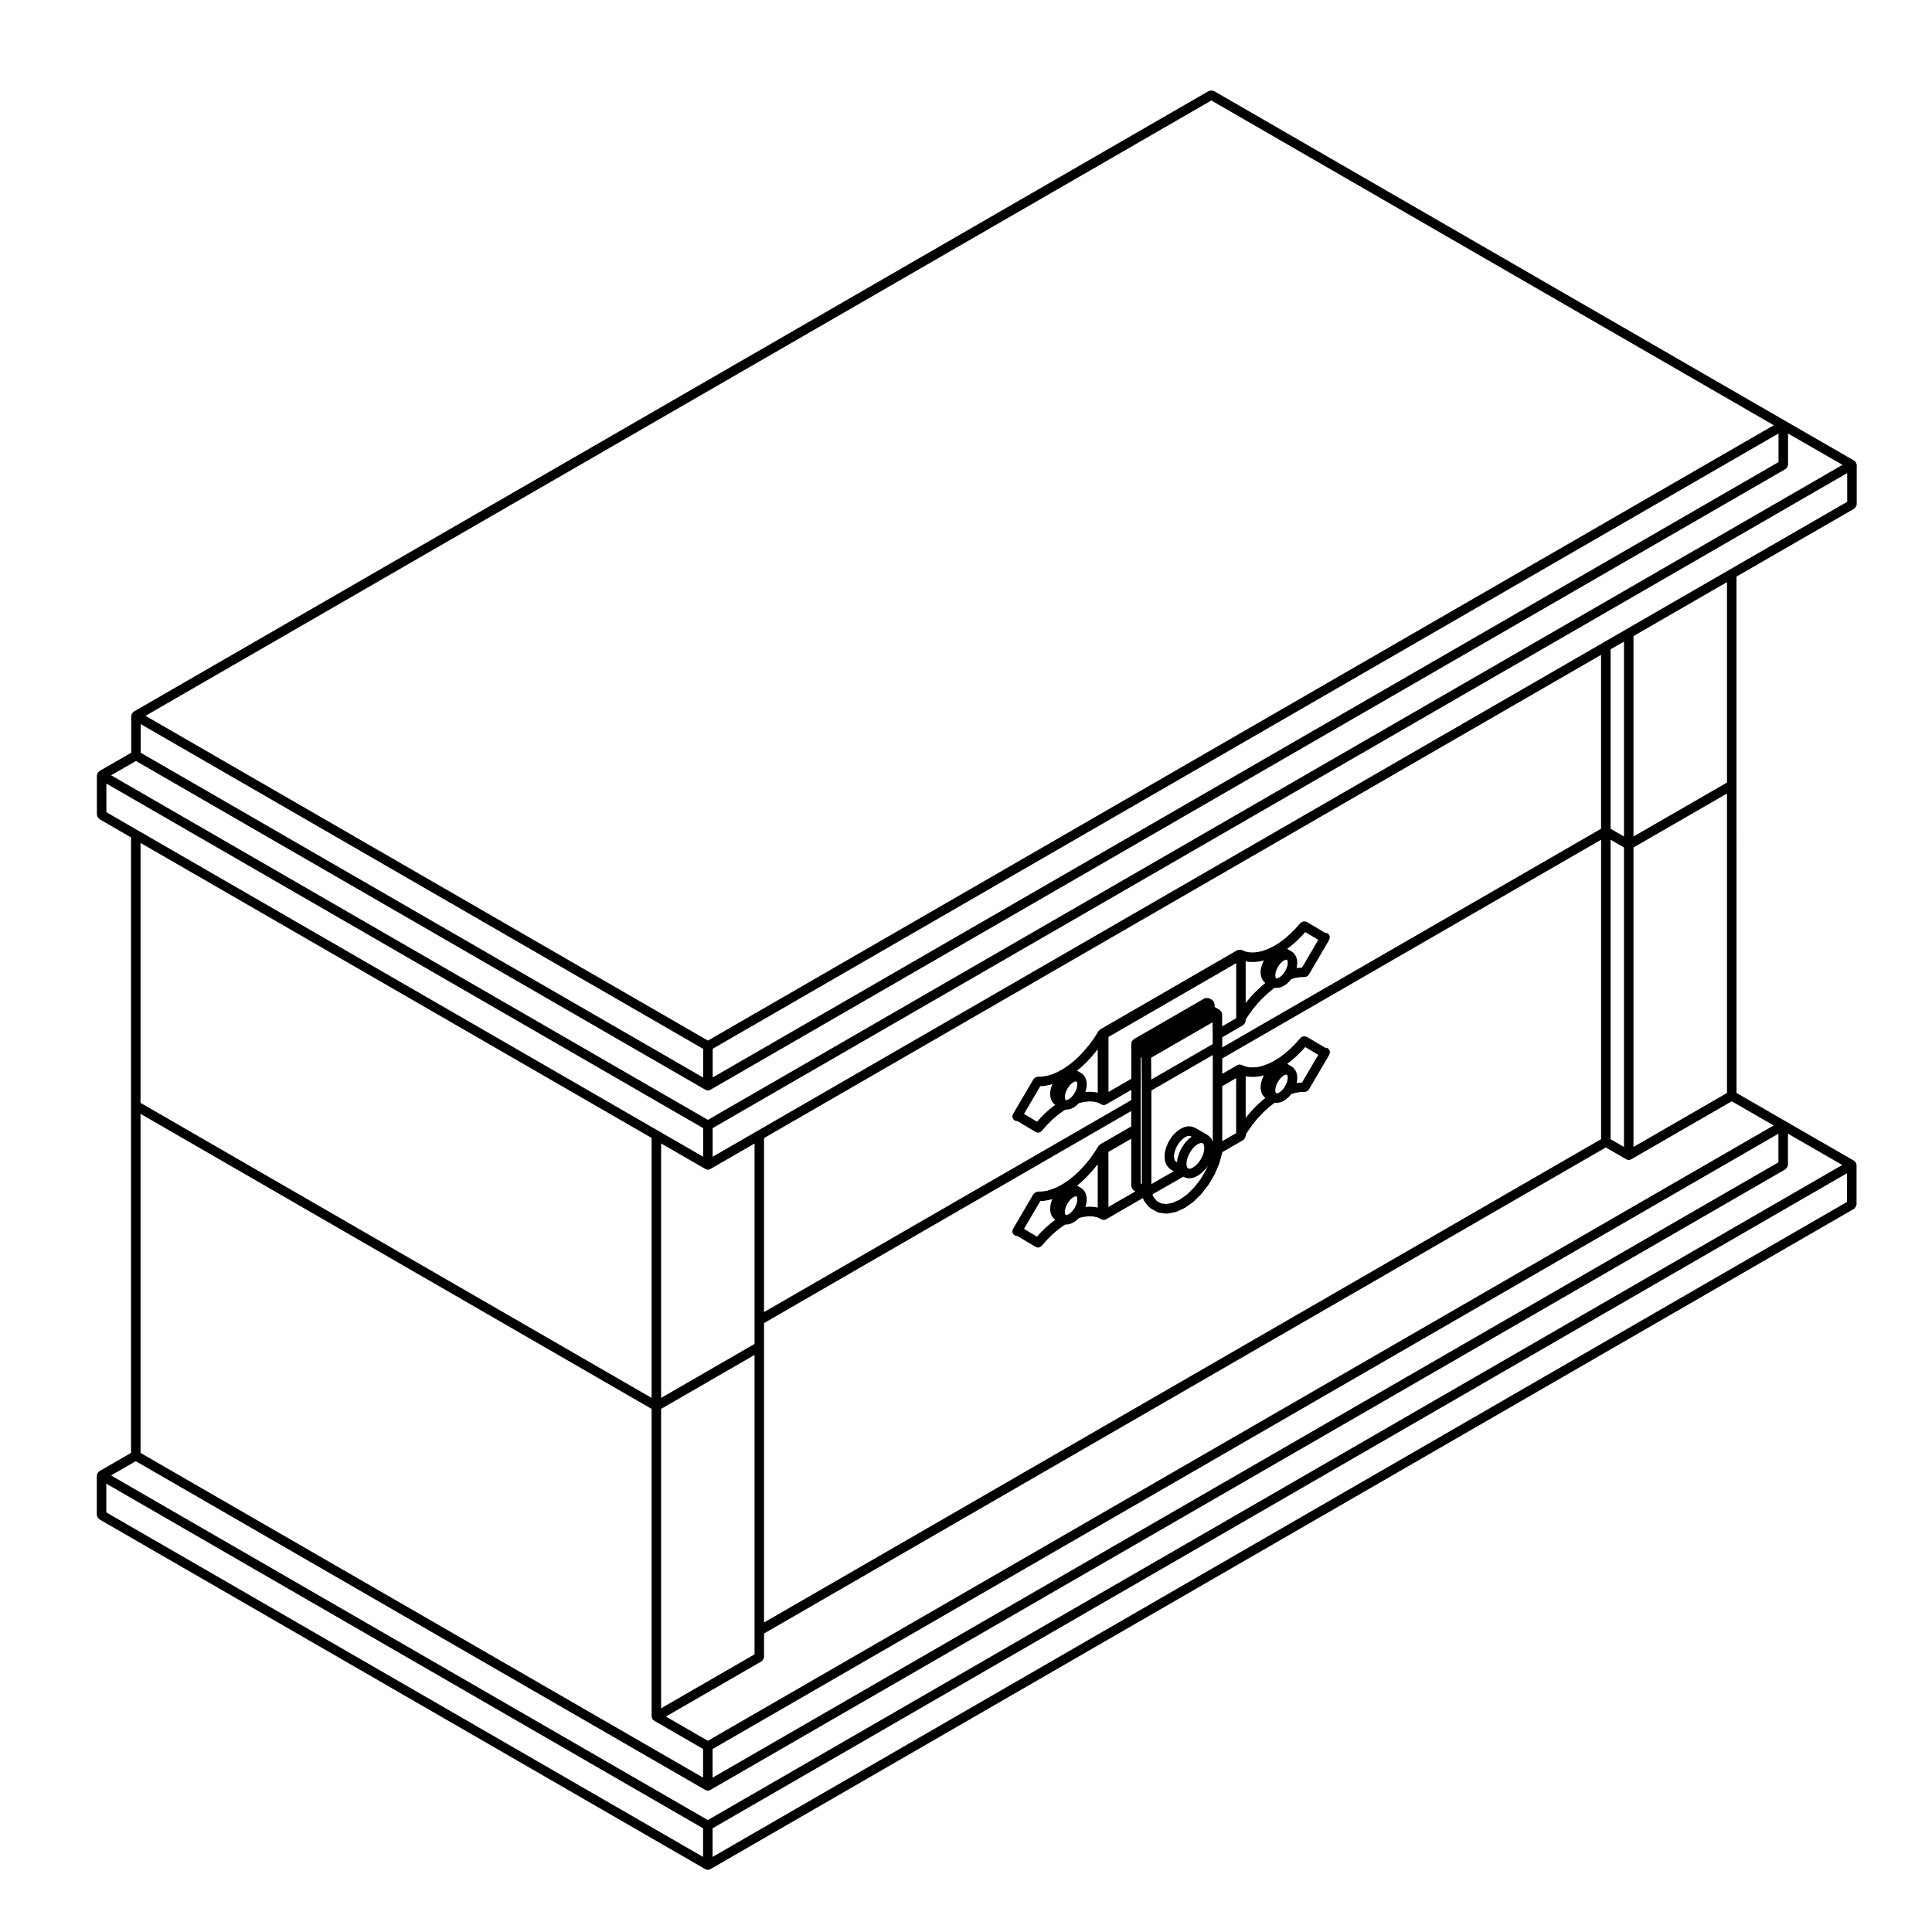 <?xml version="1.0" encoding="UTF-8"?>
<!-- Uploaded to: SVG Repo, www.svgrepo.com, Generator: SVG Repo Mixer Tools -->
<svg fill="#000000" width="800px" height="800px" version="1.1" viewBox="144 144 512 512" xmlns="http://www.w3.org/2000/svg">
 <path d="m635.9 266.73c-0.02-0.055 0.012-0.117-0.02-0.172-0.031-0.055-0.102-0.055-0.137-0.105-0.07-0.09-0.125-0.152-0.223-0.223-0.047-0.035-0.051-0.105-0.105-0.137l-18.203-10.496h-0.004l-151.56-87.512c-0.055-0.031-0.117 0-0.176-0.023-0.152-0.066-0.293-0.059-0.453-0.059-0.168 0-0.309 0-0.465 0.066-0.055 0.02-0.109-0.012-0.168 0.02l-284.98 164.52c-0.055 0.031-0.059 0.102-0.105 0.137-0.09 0.07-0.145 0.125-0.215 0.223-0.039 0.047-0.105 0.051-0.137 0.105s0 0.117-0.02 0.172c-0.047 0.105-0.07 0.188-0.086 0.301-0.004 0.059-0.066 0.098-0.066 0.156v9.777l-8.473 4.883c-0.055 0.031-0.059 0.102-0.105 0.137-0.09 0.07-0.145 0.125-0.215 0.223-0.039 0.047-0.105 0.051-0.137 0.105-0.031 0.055 0 0.109-0.02 0.172-0.047 0.105-0.07 0.188-0.086 0.301-0.004 0.059-0.066 0.098-0.066 0.156v10.5c0 0.059 0.059 0.102 0.066 0.156 0.023 0.168 0.098 0.289 0.18 0.434 0.086 0.141 0.145 0.266 0.277 0.363 0.051 0.039 0.055 0.105 0.105 0.137l8.422 4.883v163.11l-8.445 4.867c-0.055 0.031-0.059 0.102-0.105 0.137-0.09 0.07-0.145 0.125-0.215 0.223-0.039 0.047-0.105 0.051-0.137 0.105s0 0.109-0.02 0.172c-0.047 0.105-0.07 0.188-0.086 0.301-0.004 0.059-0.066 0.098-0.066 0.156v10.52c0 0.066 0.059 0.102 0.066 0.156 0.023 0.168 0.098 0.289 0.18 0.43 0.082 0.145 0.145 0.266 0.277 0.367 0.051 0.039 0.055 0.105 0.105 0.137l160.67 92.762h0.012c0.188 0.105 0.402 0.168 0.621 0.168 0.215 0 0.434-0.059 0.621-0.168h0.012l303.16-175.04c0.055-0.031 0.059-0.102 0.105-0.137 0.125-0.105 0.195-0.223 0.277-0.367 0.09-0.141 0.156-0.262 0.18-0.43 0.004-0.059 0.066-0.098 0.066-0.156v-10.52c0-0.066-0.059-0.102-0.066-0.156-0.016-0.109-0.039-0.195-0.086-0.301-0.02-0.059 0.012-0.117-0.02-0.172-0.031-0.055-0.102-0.059-0.137-0.105-0.07-0.09-0.125-0.152-0.215-0.223-0.051-0.039-0.055-0.105-0.105-0.137l-18.172-10.48-13.008-7.508-0.008-81.543v-55.293l31.23-18.016c0.055-0.031 0.055-0.102 0.105-0.133 0.133-0.105 0.203-0.227 0.289-0.371 0.086-0.145 0.152-0.262 0.176-0.422 0.004-0.059 0.066-0.102 0.066-0.16v-10.516c0-0.059-0.059-0.102-0.066-0.16-0.02-0.117-0.043-0.199-0.09-0.305zm-170.88-96.102 149.05 86.066-282.46 163.07-149.05-86.062zm150.31 88.246v7.586l-282.46 163.08v-7.598zm-434.04 77.016 149.05 86.062v7.598l-149.05-86.066zm-1.258 9.781 150.94 87.152h0.012c0.188 0.105 0.402 0.168 0.621 0.168 0.215 0 0.434-0.059 0.621-0.168h0.012l284.98-164.54c0.055-0.031 0.055-0.102 0.105-0.133 0.133-0.105 0.203-0.227 0.289-0.371 0.086-0.145 0.152-0.262 0.176-0.422 0.004-0.059 0.066-0.102 0.066-0.16v-8.312l14.426 8.312-300.67 173.58-158.16-91.316zm136.65 171.7v81.527c0 0.059 0.059 0.102 0.066 0.156 0.016 0.109 0.039 0.195 0.086 0.301 0.02 0.059-0.012 0.117 0.02 0.172 0.039 0.07 0.105 0.102 0.156 0.156 0.051 0.055 0.098 0.102 0.152 0.145 0.047 0.039 0.082 0.102 0.133 0.133 0.012 0.004 0.012 0.02 0.02 0.023l13.008 7.516v7.586l-149.08-86.047v-89.859zm-135.44-81.102v-68.883l135.44 78.18v68.891zm137.96 78.191v-67.438l11.77 6.793h0.012c0.188 0.105 0.402 0.168 0.621 0.168 0.215 0 0.434-0.059 0.621-0.168h0.012l11.73-6.766v53.109zm24.758-11.387v79.348l-24.758 14.289v-79.34zm-171.77-143.84v-7.586l158.15 91.316v7.578l-11.77-6.793-137.96-79.633zm158.13 276.87-158.15-91.305v-7.609l158.15 91.328zm303.16-173.58-300.64 173.58v-7.586l300.64-173.6zm-16.176-8.816c0.125-0.105 0.195-0.223 0.277-0.367 0.09-0.141 0.156-0.262 0.18-0.43 0.004-0.059 0.066-0.098 0.066-0.156v-8.316l14.391 8.297-300.64 173.6-158.15-91.324 6.555-3.777 150.96 87.145h0.012c0.188 0.105 0.402 0.168 0.621 0.168 0.215 0 0.434-0.059 0.621-0.168h0.012l284.98-164.52c0.051-0.031 0.059-0.102 0.109-0.145zm-2.004-1.68-282.46 163.07v-7.586l282.46-163.07zm-1.258-9.77-282.46 163.07-11.117-6.422 25.387-14.652c0.055-0.031 0.059-0.102 0.105-0.137 0.125-0.105 0.195-0.223 0.277-0.367 0.09-0.141 0.156-0.262 0.18-0.43 0.004-0.059 0.066-0.098 0.066-0.156v-6.266l223.08-128.81 5.441 3.152c0.191 0.109 0.406 0.172 0.629 0.172 0.215 0 0.434-0.059 0.621-0.168h0.012l26.668-15.391zm-146.14-23.359 5.586-3.25c0.055-0.031 0.055-0.102 0.105-0.133 0.125-0.105 0.195-0.223 0.277-0.367 0.09-0.141 0.156-0.262 0.18-0.43 0.004-0.059 0.066-0.102 0.066-0.156v-0.312l0.641-1.039 1.211-1.691 1.281-1.57 1.391-1.461 1.43-1.336 1.406-1.145 0.363-0.246 0.047 0.012c0.105 0.023 0.215 0.039 0.316 0.039 0.039 0 0.082 0 0.121-0.004l0.711-0.07c0.023-0.004 0.039-0.031 0.066-0.035 0.105-0.016 0.223-0.02 0.328-0.07l0.746-0.332c0.047-0.02 0.051-0.074 0.098-0.102 0.047-0.023 0.105-0.016 0.145-0.051l0.754-0.57c0.035-0.023 0.031-0.07 0.059-0.102 0.031-0.023 0.074-0.016 0.105-0.047l0.691-0.734c0.02-0.02 0.012-0.051 0.023-0.07 0.031-0.035 0.074-0.051 0.102-0.09l0.035-0.051 0.961-0.293 1.316-0.238 1.309-0.02c0.012 0 0.02-0.012 0.031-0.016 0.281-0.012 0.523-0.133 0.742-0.316 0.059-0.051 0.105-0.09 0.152-0.145s0.105-0.082 0.141-0.141l5.309-9.062 0.004-0.012c0.031-0.055 0-0.109 0.023-0.172 0.035-0.055 0.102-0.086 0.121-0.141 0.289-0.637 0.004-1.375-0.629-1.664-0.141-0.066-0.281-0.004-0.43-0.016l-4.973-2.953c-0.117-0.07-0.25-0.023-0.371-0.055-0.16-0.035-0.301-0.098-0.465-0.066-0.16 0.023-0.273 0.117-0.414 0.203-0.109 0.066-0.25 0.066-0.344 0.168l-1.395 1.594-1.32 1.32-1.5 1.316-1.402 1.043-1.465 0.918-1.422 0.676-1.43 0.559-1.301 0.312-1.281 0.133-1.152-0.051-1.047-0.23-0.906-0.402c-0.035-0.016-0.07 0.012-0.105 0-0.133-0.051-0.258-0.02-0.398-0.02-0.133 0-0.258-0.039-0.383 0.004-0.055 0.016-0.098 0.039-0.145 0.066-0.031 0.016-0.066-0.004-0.098 0.016l-36.379 21.02c-0.055 0.031-0.059 0.102-0.105 0.137-0.086 0.066-0.141 0.117-0.211 0.207-0.031 0.039-0.09 0.039-0.117 0.086l-1.117 1.793-1.23 1.715-1.293 1.547h-0.004l-1.387 1.508-1.43 1.336-1.402 1.117-1.449 0.988-1.473 0.805-1.426 0.625-1.359 0.406-1.273 0.223-1.305 0.02c-0.055 0-0.09 0.055-0.137 0.059-0.168 0.023-0.293 0.105-0.438 0.188-0.141 0.09-0.266 0.145-0.367 0.289-0.031 0.039-0.098 0.047-0.121 0.098l-5.309 9.055-0.004 0.012c-0.02 0.035 0 0.082-0.016 0.109-0.023 0.035-0.082 0.039-0.102 0.082-0.344 0.598-0.141 1.371 0.465 1.723 0.195 0.109 0.414 0.168 0.629 0.168 0.02 0 0.035-0.016 0.051-0.016l4.856 2.898c0.203 0.117 0.422 0.176 0.645 0.176 0.324 0 0.609-0.156 0.852-0.387 0.031-0.031 0.074-0.02 0.105-0.051l1.352-1.562 1.391-1.402 1.43-1.234 1.473-1.082 0.625-0.398c0.035 0.004 0.074 0.016 0.105 0.016 0.039 0 0.086 0 0.121-0.004l0.691-0.07c0.023-0.004 0.039-0.031 0.066-0.035 0.105-0.016 0.207-0.02 0.312-0.066l0.777-0.332c0.047-0.02 0.055-0.07 0.098-0.098 0.055-0.031 0.117-0.02 0.172-0.059l0.746-0.57c0.035-0.023 0.031-0.074 0.059-0.105 0.031-0.023 0.074-0.016 0.105-0.047l0.312-0.336 0.066-0.023 1.328-0.312 1.27-0.133 1.164 0.051 1.055 0.215 0.836 0.398 0.297 0.156c0.188 0.102 0.387 0.145 0.59 0.145 0.215 0 0.434-0.055 0.629-0.168l6.672-3.848v2.707l-97.332 56.176v-46.109l221.82-128.06v46.078l-100.39 57.961v-0.176zm0.008 12.945 3.68-2.133v14.59l-3.68 2.125zm-2.121-21.918c-0.016-0.109-0.035-0.195-0.082-0.301-0.02-0.055 0.012-0.109-0.02-0.168-0.031-0.055-0.102-0.059-0.137-0.105-0.07-0.098-0.133-0.152-0.227-0.223-0.051-0.039-0.055-0.105-0.105-0.141l-0.746-0.422c-0.055-0.031-0.109 0-0.172-0.02-0.156-0.066-0.297-0.059-0.469-0.055-0.16 0-0.297-0.004-0.441 0.059-0.055 0.02-0.117-0.012-0.168 0.02l-18.801 10.852c-0.055 0.031-0.059 0.102-0.105 0.137-0.09 0.07-0.145 0.133-0.215 0.223-0.039 0.055-0.109 0.059-0.145 0.117-0.031 0.055 0 0.109-0.02 0.168-0.039 0.102-0.059 0.18-0.074 0.293-0.004 0.059-0.066 0.098-0.066 0.156v9.387l-6.039 3.481v-14.586l33.852-19.555v14.59l-3.715 2.156-0.023-3.269c0-0.059-0.059-0.102-0.066-0.156-0.016-0.105-0.039-0.191-0.086-0.293-0.02-0.059 0.012-0.117-0.02-0.172s-0.102-0.055-0.137-0.105c-0.07-0.098-0.133-0.156-0.223-0.227-0.051-0.035-0.051-0.105-0.105-0.133l-1.367-0.785v-0.766c-0.012-0.059-0.066-0.098-0.078-0.156zm-6.684 35.836c-0.039 0.031-0.039 0.086-0.074 0.117-0.039 0.035-0.098 0.023-0.125 0.059l-0.855 0.938c-0.023 0.023-0.012 0.066-0.035 0.09-0.02 0.023-0.055 0.023-0.074 0.051l-0.754 1.102c-0.02 0.031-0.004 0.07-0.023 0.105-0.016 0.031-0.059 0.035-0.074 0.07l-0.57 1.199c-0.016 0.031 0.004 0.066-0.004 0.102-0.012 0.031-0.051 0.039-0.059 0.07l-0.391 1.223c-0.016 0.047 0.02 0.086 0.012 0.125-0.012 0.051-0.059 0.082-0.066 0.125l-0.086 0.867-0.262-0.152c-0.004-0.004-0.004-0.016-0.012-0.02-0.004-0.004-0.02-0.004-0.023-0.012-0.004-0.004-0.004-0.016-0.012-0.02l-0.238-0.223-0.188-0.395-0.07-0.695 0.086-0.898 0.312-1.027 0.488-1.004 0.637-0.945 0.734-0.75 0.73-0.535 0.648-0.277 0.43-0.047 0.359 0.105 0.258 0.145zm0.855 2.758 0.715-0.777 0.707-0.504 0.168-0.066c0.012-0.004 0.012-0.016 0.02-0.02 0.02-0.004 0.035-0.004 0.051-0.012l0.434-0.191 0.441-0.047 0.215 0.07 0.191 0.172 0.18 0.387 0.07 0.684-0.086 0.906-0.312 1.039c0 0.004-0.004 0.004-0.012 0.012v0.004c-0.004 0.004-0.012 0.004-0.012 0.012l-0.473 0.977-0.641 0.945-0.734 0.766-0.719 0.531-0.656 0.293-0.395 0.035-0.246-0.082-0.172-0.152-0.207-0.43-0.047-0.414-0.016-0.227 0.09-0.938 0.312-0.996 0.492-1.031zm-2.383 7.324 0.035 0.02c0.051 0.031 0.105 0.02 0.156 0.039 0.031 0.012 0.035 0.047 0.066 0.055l0.754 0.246c0.125 0.047 0.262 0.066 0.387 0.066 0.039 0 0.074 0 0.109-0.004l0.855-0.082c0.023 0 0.035-0.031 0.059-0.031 0.109-0.02 0.23-0.023 0.336-0.074l0.953-0.422c0.039-0.02 0.047-0.066 0.082-0.086 0.051-0.031 0.105-0.016 0.145-0.051l0.938-0.68c0.035-0.023 0.031-0.074 0.059-0.102 0.035-0.031 0.086-0.02 0.109-0.051l0.887-0.926c0.02-0.02 0.012-0.051 0.023-0.07 0.035-0.035 0.082-0.055 0.105-0.098l0.453-0.672-0.469 1.098-1.457 2.488-1.715 2.207-1.879 1.848-1.945 1.367-1.891 0.848-1.684 0.301-1.371-0.18-1.117-0.629-0.867-1.047-0.281-0.699zm6.504-10.961c-0.047-0.031-0.047-0.09-0.098-0.117l-3.293-1.898c-0.051-0.031-0.105 0-0.156-0.02-0.051-0.02-0.066-0.082-0.109-0.098l-0.754-0.227c-0.082-0.023-0.152 0.031-0.23 0.023-0.098-0.012-0.156-0.09-0.258-0.074l-0.855 0.09c-0.07 0.004-0.105 0.074-0.172 0.098-0.066 0.016-0.125-0.023-0.191 0l-0.953 0.402c-0.051 0.02-0.066 0.086-0.105 0.109-0.051 0.023-0.105 0.004-0.145 0.035l-0.938 0.691c-0.031 0.023-0.031 0.07-0.055 0.098-0.031 0.023-0.074 0.012-0.102 0.039l-0.887 0.906c-0.031 0.031-0.02 0.082-0.047 0.109-0.031 0.031-0.074 0.031-0.102 0.066l-0.746 1.113c-0.02 0.031 0 0.066-0.02 0.098-0.016 0.031-0.055 0.035-0.07 0.066l-0.578 1.199c-0.016 0.035 0.004 0.07-0.004 0.105-0.016 0.035-0.059 0.047-0.07 0.082l-0.371 1.23c-0.016 0.047 0.02 0.082 0.016 0.121-0.012 0.051-0.059 0.074-0.066 0.121l-0.105 1.152c-0.004 0.047 0.035 0.082 0.039 0.121-0.004 0.051-0.047 0.082-0.039 0.125l0.105 1.023c0.012 0.086 0.086 0.125 0.105 0.203 0.02 0.07-0.02 0.137 0.012 0.203l0.371 0.797c0.051 0.105 0.145 0.168 0.227 0.25 0.031 0.039 0.02 0.102 0.059 0.133l0.387 0.359v0.004l0.156 0.156c0.047 0.047 0.105 0.031 0.156 0.07 0.047 0.035 0.051 0.105 0.105 0.133l0.734 0.422-5.914 3.41v-24.812l16.273-9.395v22.934l-0.312-0.672c-0.039-0.082-0.125-0.098-0.176-0.16-0.051-0.066-0.039-0.16-0.105-0.223l-0.578-0.539c-0.043-0.047-0.098-0.031-0.141-0.066zm-14.98-14.789-0.047-5.777 16.293-9.402 0.023 3.273 0.016 2.5zm-2.5 2.184v25.512l-0.297-0.168v-33.438l0.23 0.137zm-2.75 26.234c0.023 0.168 0.102 0.289 0.18 0.434 0.086 0.141 0.145 0.266 0.277 0.363 0.051 0.039 0.055 0.105 0.105 0.137l0.484 0.277-7.152 4.133v-14.586l6.039-3.492v12.574c0 0.066 0.059 0.102 0.066 0.16zm34.359-57.934c-0.012 0.051-0.055 0.082-0.059 0.125l-0.09 0.918c-0.004 0.059 0.047 0.102 0.051 0.152 0 0.059-0.051 0.102-0.039 0.152l0.117 0.805c0.012 0.074 0.082 0.117 0.105 0.188 0.02 0.059-0.02 0.121 0.012 0.18l0.309 0.629c0.051 0.105 0.141 0.156 0.215 0.238 0.035 0.047 0.023 0.105 0.066 0.141l0.438 0.398-0.891 0.727c-0.016 0.012-0.012 0.031-0.023 0.047-0.012 0.012-0.031 0.004-0.047 0.016l-1.477 1.375c-0.012 0.012-0.004 0.023-0.016 0.035-0.012 0.012-0.023 0.004-0.035 0.016l-1.445 1.516c-0.016 0.016-0.004 0.035-0.02 0.051-0.012 0.016-0.035 0.012-0.047 0.023l-1.219 1.496v-11.055l0.469 0.105c0.066 0.016 0.133 0.02 0.203 0.02 0.004 0 0.012 0.012 0.016 0.012l1.352 0.059h0.055c0.039 0 0.086 0 0.125-0.004l1.438-0.145c0.012 0 0.016-0.012 0.023-0.016 0.047-0.004 0.098-0.004 0.137-0.016l1.012-0.242-0.371 0.781c-0.016 0.035 0.004 0.07-0.004 0.105-0.016 0.035-0.055 0.047-0.066 0.082l-0.297 0.984c-0.016 0.031 0.012 0.059 0.004 0.102zm9.434-0.332c0.012-0.047 0.055-0.07 0.059-0.109l0.09-0.926c0.004-0.055-0.047-0.09-0.047-0.141 0-0.051 0.047-0.09 0.039-0.141l-0.105-0.816c-0.012-0.082-0.086-0.121-0.105-0.195-0.02-0.066 0.02-0.133-0.016-0.195l-0.312-0.629c-0.039-0.074-0.125-0.09-0.176-0.152-0.051-0.07-0.039-0.168-0.105-0.227l-0.465-0.414c-0.039-0.035-0.098-0.02-0.133-0.051-0.039-0.023-0.039-0.082-0.086-0.105l-1.188-0.68 0.945-0.707c0.016-0.012 0.012-0.031 0.023-0.039 0.016-0.012 0.039-0.004 0.055-0.02l1.508-1.32c0.016-0.012 0.012-0.031 0.02-0.047 0.016-0.012 0.031-0.004 0.039-0.016l1.438-1.438c0.012-0.012 0.004-0.031 0.016-0.039 0.016-0.016 0.035-0.004 0.047-0.02l0.711-0.805 3.461 2.051-4.316 7.379-0.711 0.012c-0.039 0-0.059 0.039-0.102 0.039-0.039 0.004-0.07-0.031-0.105-0.02l-0.504 0.098 0.059-0.207c-0.004-0.047-0.035-0.078-0.031-0.121zm-2.539-1.816 0.105 0.211 0.059 0.473-0.066 0.664-0.215 0.754-0.395 0.797-0.262 0.398v0.004l-0.211 0.312-0.562 0.605-0.527 0.398-0.449 0.203-0.277 0.023-0.109-0.031-0.059-0.055-0.012-0.016-0.098-0.195-0.066-0.473 0.059-0.648 0.227-0.766 0.371-0.781 0.523-0.77 0.516-0.555 0.559-0.43 0.438-0.188 0.281-0.039 0.09 0.023zm-53.246 34.047c0.012-0.039 0.051-0.059 0.055-0.105l0.09-0.938c0.004-0.055-0.047-0.09-0.047-0.141 0-0.051 0.047-0.09 0.039-0.141l-0.105-0.816c-0.012-0.074-0.082-0.105-0.102-0.176-0.02-0.066 0.02-0.125-0.012-0.191l-0.297-0.629c-0.039-0.086-0.133-0.102-0.188-0.168-0.055-0.074-0.047-0.172-0.109-0.238l-0.465-0.414c-0.035-0.035-0.09-0.02-0.125-0.047-0.039-0.031-0.047-0.086-0.086-0.105l-1.102-0.637 0.863-0.684c0.016-0.012 0.012-0.031 0.023-0.047 0.016-0.012 0.039-0.004 0.055-0.02l1.477-1.375c0.016-0.012 0.012-0.035 0.02-0.047 0.016-0.016 0.035-0.004 0.047-0.02l1.414-1.535c0.012-0.012 0.004-0.023 0.016-0.039 0.004-0.004 0.02 0 0.023-0.012l1.375-1.641c0.012-0.016 0.004-0.035 0.016-0.055 0.016-0.012 0.035-0.004 0.047-0.02l0.125-0.176v11.516l-0.785-0.16c-0.039-0.004-0.07 0.023-0.105 0.02-0.039-0.004-0.059-0.047-0.102-0.047l-1.367-0.059c-0.031 0-0.059 0.035-0.09 0.035-0.035 0-0.066-0.035-0.102-0.031l-0.719 0.074 0.227-0.832c0.02-0.031-0.008-0.059-0.004-0.102zm-5.606 2.723-0.059-0.453 0.059-0.648 0.227-0.762 0.387-0.789 0.504-0.766 0.523-0.562 0.539-0.406 0.438-0.191 0.316-0.031 0.07 0.02 0.051 0.047 0.105 0.223 0.066 0.484-0.066 0.691-0.203 0.742-0.371 0.781-0.5 0.734-0.082 0.082c-0.004 0.004-0.004 0.016-0.012 0.023-0.004 0.004-0.016 0-0.023 0.012l-0.438 0.473-0.543 0.414-0.441 0.191-0.293 0.031-0.082-0.02-0.074-0.066c0-0.012 0.004-0.02 0-0.023zm-3.812-2.375c-0.004 0.051-0.051 0.074-0.055 0.117l-0.09 0.918c-0.004 0.055 0.047 0.09 0.047 0.141 0 0.051-0.051 0.098-0.039 0.145l0.105 0.805c0.012 0.082 0.086 0.121 0.105 0.195 0.02 0.066-0.02 0.125 0.012 0.188l0.309 0.629c0.051 0.105 0.145 0.16 0.223 0.246 0.035 0.047 0.023 0.105 0.07 0.141l0.473 0.422c0.02 0.016 0.047 0.012 0.066 0.023l-0.973 0.719c-0.016 0.012-0.012 0.031-0.023 0.047-0.016 0.012-0.035 0.004-0.051 0.016l-1.508 1.301c-0.016 0.016-0.012 0.035-0.023 0.051-0.016 0.012-0.035 0.004-0.051 0.02l-1.457 1.465c-0.012 0.012-0.004 0.031-0.02 0.047-0.012 0.012-0.031 0.004-0.039 0.02l-0.684 0.789-3.465-2.066 4.324-7.371 0.691-0.012h0.004c0.066-0.004 0.125-0.004 0.191-0.02l1.457-0.258c0.012 0 0.016-0.016 0.023-0.016 0.047-0.012 0.086-0.004 0.121-0.02l0.719-0.215-0.109 0.238c-0.016 0.035 0.004 0.074-0.004 0.105-0.016 0.039-0.059 0.051-0.07 0.09l-0.289 0.984c-0.012 0.047 0.02 0.082 0.008 0.117zm21.344 5.613v4.086l-8.246 4.75c-0.055 0.031-0.059 0.102-0.105 0.137-0.082 0.066-0.141 0.117-0.207 0.203-0.035 0.039-0.098 0.039-0.121 0.086l-1.133 1.809-1.23 1.727-1.281 1.531h-0.004l-1.387 1.496-1.43 1.344-1.391 1.109-1.484 1.008-1.414 0.781-1.473 0.625-1.324 0.414-1.309 0.211-1.305 0.039c-0.055 0-0.086 0.051-0.133 0.059-0.168 0.023-0.289 0.105-0.434 0.195-0.145 0.086-0.273 0.145-0.367 0.281-0.035 0.039-0.098 0.047-0.117 0.09l-5.309 9.055-0.004 0.012c-0.02 0.035 0 0.082-0.016 0.109-0.023 0.035-0.082 0.039-0.102 0.082-0.344 0.598-0.141 1.371 0.465 1.723 0.195 0.109 0.414 0.168 0.629 0.168 0.02 0 0.035-0.016 0.055-0.016l4.852 2.887c0.203 0.117 0.422 0.176 0.645 0.176 0.324 0 0.609-0.156 0.852-0.387 0.031-0.031 0.074-0.02 0.105-0.051l1.352-1.562 1.387-1.387 1.445-1.25 1.449-1.078 0.625-0.395c0.039 0.004 0.082 0.016 0.117 0.016s0.086 0 0.121-0.004l0.691-0.07c0.023-0.004 0.039-0.031 0.066-0.035 0.105-0.016 0.207-0.02 0.312-0.066l0.777-0.332c0.047-0.02 0.055-0.07 0.098-0.098 0.055-0.031 0.117-0.02 0.172-0.059l0.746-0.57c0.035-0.023 0.031-0.074 0.059-0.105 0.031-0.023 0.074-0.016 0.105-0.047l0.312-0.336 0.066-0.023 1.328-0.312 1.27-0.133 1.164 0.051 1.059 0.215 0.812 0.383 0.289 0.156c0.195 0.105 0.406 0.16 0.621 0.16 0.215 0 0.434-0.055 0.629-0.168l9.742-5.629 0.262 0.641c0.031 0.074 0.105 0.109 0.141 0.176 0.031 0.047 0.012 0.105 0.047 0.141l1.152 1.414c0.055 0.066 0.141 0.047 0.207 0.102 0.074 0.066 0.09 0.172 0.18 0.223l0.309 0.16 1.527 0.867c0.109 0.066 0.238 0.066 0.352 0.098 0.039 0.012 0.059 0.055 0.105 0.059l1.809 0.238c0.055 0.004 0.105 0.012 0.16 0.012 0.074 0 0.145-0.004 0.223-0.02l2.035-0.363c0.023-0.004 0.035-0.035 0.066-0.039 0.082-0.02 0.156-0.016 0.23-0.051l2.125-0.953c0.035-0.016 0.039-0.059 0.074-0.074 0.039-0.023 0.09-0.016 0.133-0.047l2.125-1.484c0.035-0.023 0.031-0.07 0.066-0.102 0.031-0.02 0.07-0.012 0.102-0.039l2.016-1.988c0.023-0.023 0.016-0.066 0.039-0.09 0.016-0.02 0.051-0.012 0.07-0.035l1.82-2.344c0.016-0.02 0.004-0.047 0.02-0.066 0.02-0.031 0.055-0.039 0.074-0.074l1.527-2.609c0.016-0.023 0-0.051 0.012-0.074 0.016-0.023 0.047-0.039 0.059-0.07l1.168-2.746c0.012-0.023-0.012-0.055 0-0.082 0.016-0.035 0.051-0.055 0.059-0.09l0.73-2.742v-0.004c0.012-0.031-0.016-0.055-0.012-0.086l5.621-3.254c0.055-0.031 0.059-0.102 0.105-0.137 0.125-0.105 0.195-0.223 0.277-0.367 0.09-0.141 0.156-0.262 0.18-0.43 0.004-0.059 0.066-0.098 0.066-0.156v-0.312l0.629-1.023 1.23-1.734 1.27-1.547 1.426-1.516 1.355-1.246 1.449-1.176 0.363-0.246 0.047 0.012c0.105 0.023 0.215 0.039 0.316 0.039 0.039 0 0.082 0 0.121-0.004l0.711-0.07c0.023-0.004 0.039-0.031 0.07-0.035 0.109-0.02 0.227-0.023 0.332-0.074l0.746-0.344c0.039-0.02 0.047-0.066 0.082-0.086 0.047-0.031 0.105-0.02 0.141-0.051l0.754-0.559c0.035-0.023 0.031-0.082 0.066-0.105 0.031-0.031 0.082-0.02 0.105-0.051l0.691-0.734c0.02-0.02 0.012-0.051 0.023-0.07 0.031-0.035 0.074-0.051 0.102-0.09l0.035-0.051 1.004-0.309 1.266-0.223 1.336-0.039c0.02 0 0.031-0.02 0.051-0.02 0.273-0.02 0.52-0.141 0.727-0.324 0.055-0.051 0.102-0.086 0.141-0.141 0.047-0.051 0.105-0.074 0.137-0.133l5.316-9.055c0.035-0.055 0-0.117 0.023-0.176 0.035-0.055 0.102-0.086 0.121-0.141 0.289-0.637 0.004-1.375-0.629-1.664-0.141-0.07-0.281-0.004-0.43-0.016l-4.973-2.953c-0.109-0.066-0.242-0.023-0.359-0.055-0.168-0.039-0.312-0.098-0.48-0.066-0.16 0.023-0.277 0.117-0.418 0.203-0.105 0.07-0.246 0.066-0.332 0.168l-1.367 1.547-1.367 1.371-1.496 1.309-1.406 1.047-1.48 0.926-1.414 0.691-1.457 0.543-1.281 0.324-1.273 0.117-1.152-0.039-1.047-0.23-0.914-0.398c-0.035-0.016-0.07 0.012-0.105 0-0.059-0.023-0.105-0.039-0.172-0.051-0.031-0.012-0.047-0.047-0.074-0.055-0.039-0.012-0.07 0.023-0.105 0.016-0.016 0-0.023-0.016-0.039-0.016-0.031 0-0.047 0.031-0.074 0.031-0.055-0.004-0.105 0.02-0.152 0.023-0.055 0.004-0.098 0.004-0.141 0.02-0.246 0.047-0.438 0.121-0.613 0.301l-3.652 2.106v-4.086l100.39-57.957v79.352l-221.83 128.09v-79.348zm-11.926 24.5c0.012-0.047 0.051-0.066 0.055-0.105l0.09-0.926c0.004-0.055-0.047-0.09-0.047-0.141s0.047-0.09 0.039-0.141l-0.105-0.816c-0.012-0.074-0.082-0.105-0.102-0.176-0.02-0.066 0.02-0.125-0.012-0.191l-0.289-0.637c-0.039-0.086-0.133-0.102-0.188-0.168-0.055-0.074-0.047-0.172-0.109-0.238l-0.465-0.414c-0.035-0.035-0.09-0.016-0.125-0.047-0.035-0.031-0.039-0.082-0.082-0.105l-1.102-0.645 0.855-0.68c0.016-0.012 0.012-0.031 0.023-0.047 0.016-0.012 0.039-0.004 0.055-0.02l1.477-1.387c0.016-0.016 0.012-0.035 0.02-0.047 0.016-0.016 0.035-0.004 0.047-0.02l1.414-1.527c0.012-0.012 0.004-0.023 0.016-0.039 0.004-0.004 0.02 0 0.023-0.012l1.375-1.641c0.016-0.016 0.004-0.039 0.02-0.055 0.012-0.016 0.035-0.012 0.047-0.023l0.121-0.172v11.516l-0.785-0.16c-0.039-0.004-0.07 0.023-0.105 0.02-0.039-0.004-0.059-0.047-0.102-0.047l-1.367-0.059c-0.031 0-0.059 0.031-0.09 0.035-0.035 0-0.066-0.035-0.102-0.031l-0.719 0.074 0.227-0.84c0.016-0.023-0.012-0.055-0.008-0.09zm-5.606 2.731-0.059-0.457 0.059-0.648 0.23-0.777 0.379-0.785 0.504-0.746 0.523-0.578 0.543-0.402 0.457-0.203 0.273-0.035 0.09 0.023 0.059 0.055 0.105 0.223 0.066 0.484-0.066 0.68-0.203 0.754-0.379 0.781-0.492 0.73-0.105 0.105v0.004c-0.004 0.004-0.012 0.004-0.012 0.004l-0.438 0.473-0.543 0.414-0.441 0.191-0.262 0.023-0.117-0.031-0.059-0.055v-0.004zm-3.805-2.379c-0.012 0.047-0.055 0.07-0.059 0.109l-0.09 0.926c-0.004 0.055 0.047 0.09 0.047 0.141 0 0.051-0.051 0.09-0.039 0.141l0.105 0.805c0.012 0.082 0.086 0.121 0.105 0.195 0.02 0.066-0.02 0.125 0.012 0.188l0.309 0.629c0.051 0.105 0.145 0.16 0.223 0.246 0.035 0.047 0.023 0.105 0.07 0.141l0.473 0.422c0.016 0.016 0.047 0.012 0.059 0.023l-0.973 0.727c-0.016 0.012-0.012 0.031-0.023 0.039-0.012 0.012-0.031 0.004-0.047 0.016l-1.508 1.301c-0.016 0.012-0.012 0.035-0.023 0.047-0.012 0.016-0.031 0.004-0.047 0.02l-1.457 1.457c-0.016 0.016-0.004 0.035-0.02 0.047-0.016 0.016-0.035 0.012-0.047 0.023l-0.684 0.789-3.461-2.055 4.324-7.379 0.699-0.02c0.004 0 0.004-0.004 0.004-0.004 0.055 0 0.105 0 0.16-0.012l1.457-0.238c0.016-0.004 0.02-0.02 0.035-0.023 0.051-0.004 0.098-0.004 0.141-0.02l0.711-0.223-0.117 0.246c-0.016 0.035 0.004 0.074-0.004 0.105-0.016 0.035-0.059 0.047-0.07 0.086l-0.289 0.973c-0.004 0.055 0.027 0.09 0.023 0.133zm55.766-32.242c-0.012 0.047-0.059 0.07-0.066 0.117l-0.09 0.926c-0.004 0.059 0.047 0.102 0.047 0.152 0.004 0.055-0.047 0.098-0.035 0.145l0.117 0.805c0.012 0.074 0.082 0.117 0.105 0.188 0.02 0.059-0.02 0.121 0.012 0.18l0.309 0.629c0.051 0.105 0.141 0.156 0.215 0.238 0.035 0.047 0.023 0.105 0.066 0.141l0.438 0.398-0.891 0.727c-0.016 0.012-0.012 0.031-0.023 0.039-0.012 0.012-0.023 0.004-0.035 0.016l-1.477 1.359c-0.012 0.012-0.004 0.031-0.02 0.039-0.012 0.012-0.035 0.004-0.047 0.02l-1.445 1.535c-0.012 0.016-0.004 0.035-0.02 0.051-0.012 0.012-0.031 0.004-0.039 0.02l-1.219 1.484v-11.043l0.469 0.105c0.07 0.016 0.141 0.02 0.211 0.023 0.004 0 0.012 0.004 0.016 0.004l1.352 0.051h0.047c0.039 0 0.082 0 0.117-0.004l1.438-0.137c0.012 0 0.016-0.016 0.023-0.016 0.055-0.004 0.109-0.004 0.16-0.02l1.008-0.258-0.383 0.801c-0.016 0.035 0.004 0.07-0.004 0.105-0.016 0.035-0.055 0.047-0.066 0.082l-0.297 0.973c-0.016 0.043 0.012 0.078 0.008 0.125zm9.43-0.336c0.012-0.047 0.055-0.07 0.059-0.109l0.09-0.926c0.004-0.055-0.047-0.09-0.047-0.141s0.047-0.09 0.039-0.141l-0.105-0.816c-0.012-0.082-0.086-0.117-0.105-0.191-0.02-0.07 0.02-0.137-0.016-0.203l-0.312-0.629c-0.039-0.074-0.125-0.09-0.176-0.152-0.051-0.07-0.039-0.168-0.105-0.227l-0.465-0.414c-0.035-0.035-0.09-0.016-0.125-0.047s-0.039-0.086-0.086-0.105l-1.184-0.691 0.938-0.695c0.016-0.012 0.012-0.031 0.023-0.039 0.016-0.012 0.039-0.004 0.055-0.02l1.508-1.32c0.016-0.016 0.012-0.035 0.023-0.047 0.012-0.016 0.031-0.012 0.039-0.02l1.438-1.445c0.012-0.012 0.004-0.031 0.016-0.039 0.012-0.012 0.023-0.004 0.035-0.016l0.711-0.801 3.465 2.055-4.324 7.371-0.719 0.02c-0.035 0-0.055 0.035-0.09 0.039-0.035 0.004-0.059-0.031-0.098-0.02l-0.516 0.09 0.059-0.203c0.004-0.043-0.027-0.074-0.023-0.117zm-2.539-1.82 0.105 0.211 0.059 0.473-0.066 0.664-0.215 0.754-0.395 0.797-0.258 0.406v0.004l-0.211 0.312-0.555 0.59-0.551 0.406-0.441 0.207-0.273 0.023-0.102-0.023-0.086-0.07-0.098-0.203-0.066-0.488 0.066-0.641 0.227-0.777 0.367-0.77 0.52-0.762 0.52-0.57 0.555-0.418 0.441-0.188 0.281-0.039 0.09 0.023zm89.266-60.297v79.359l-3.551-2.062v-79.355zm-3.551-4.973v-47.539l3.551-2.055v51.652zm30.848-9.324v79.359l-24.777 14.297v-79.359zm-24.777 11.387v-53.113l24.777-14.305v53.121zm56.645-88.703-31.23 18.016-27.297 15.754-6.07 3.512-224.35 129.52-11.73 6.766v-7.582l300.67-173.59z"/>
</svg>